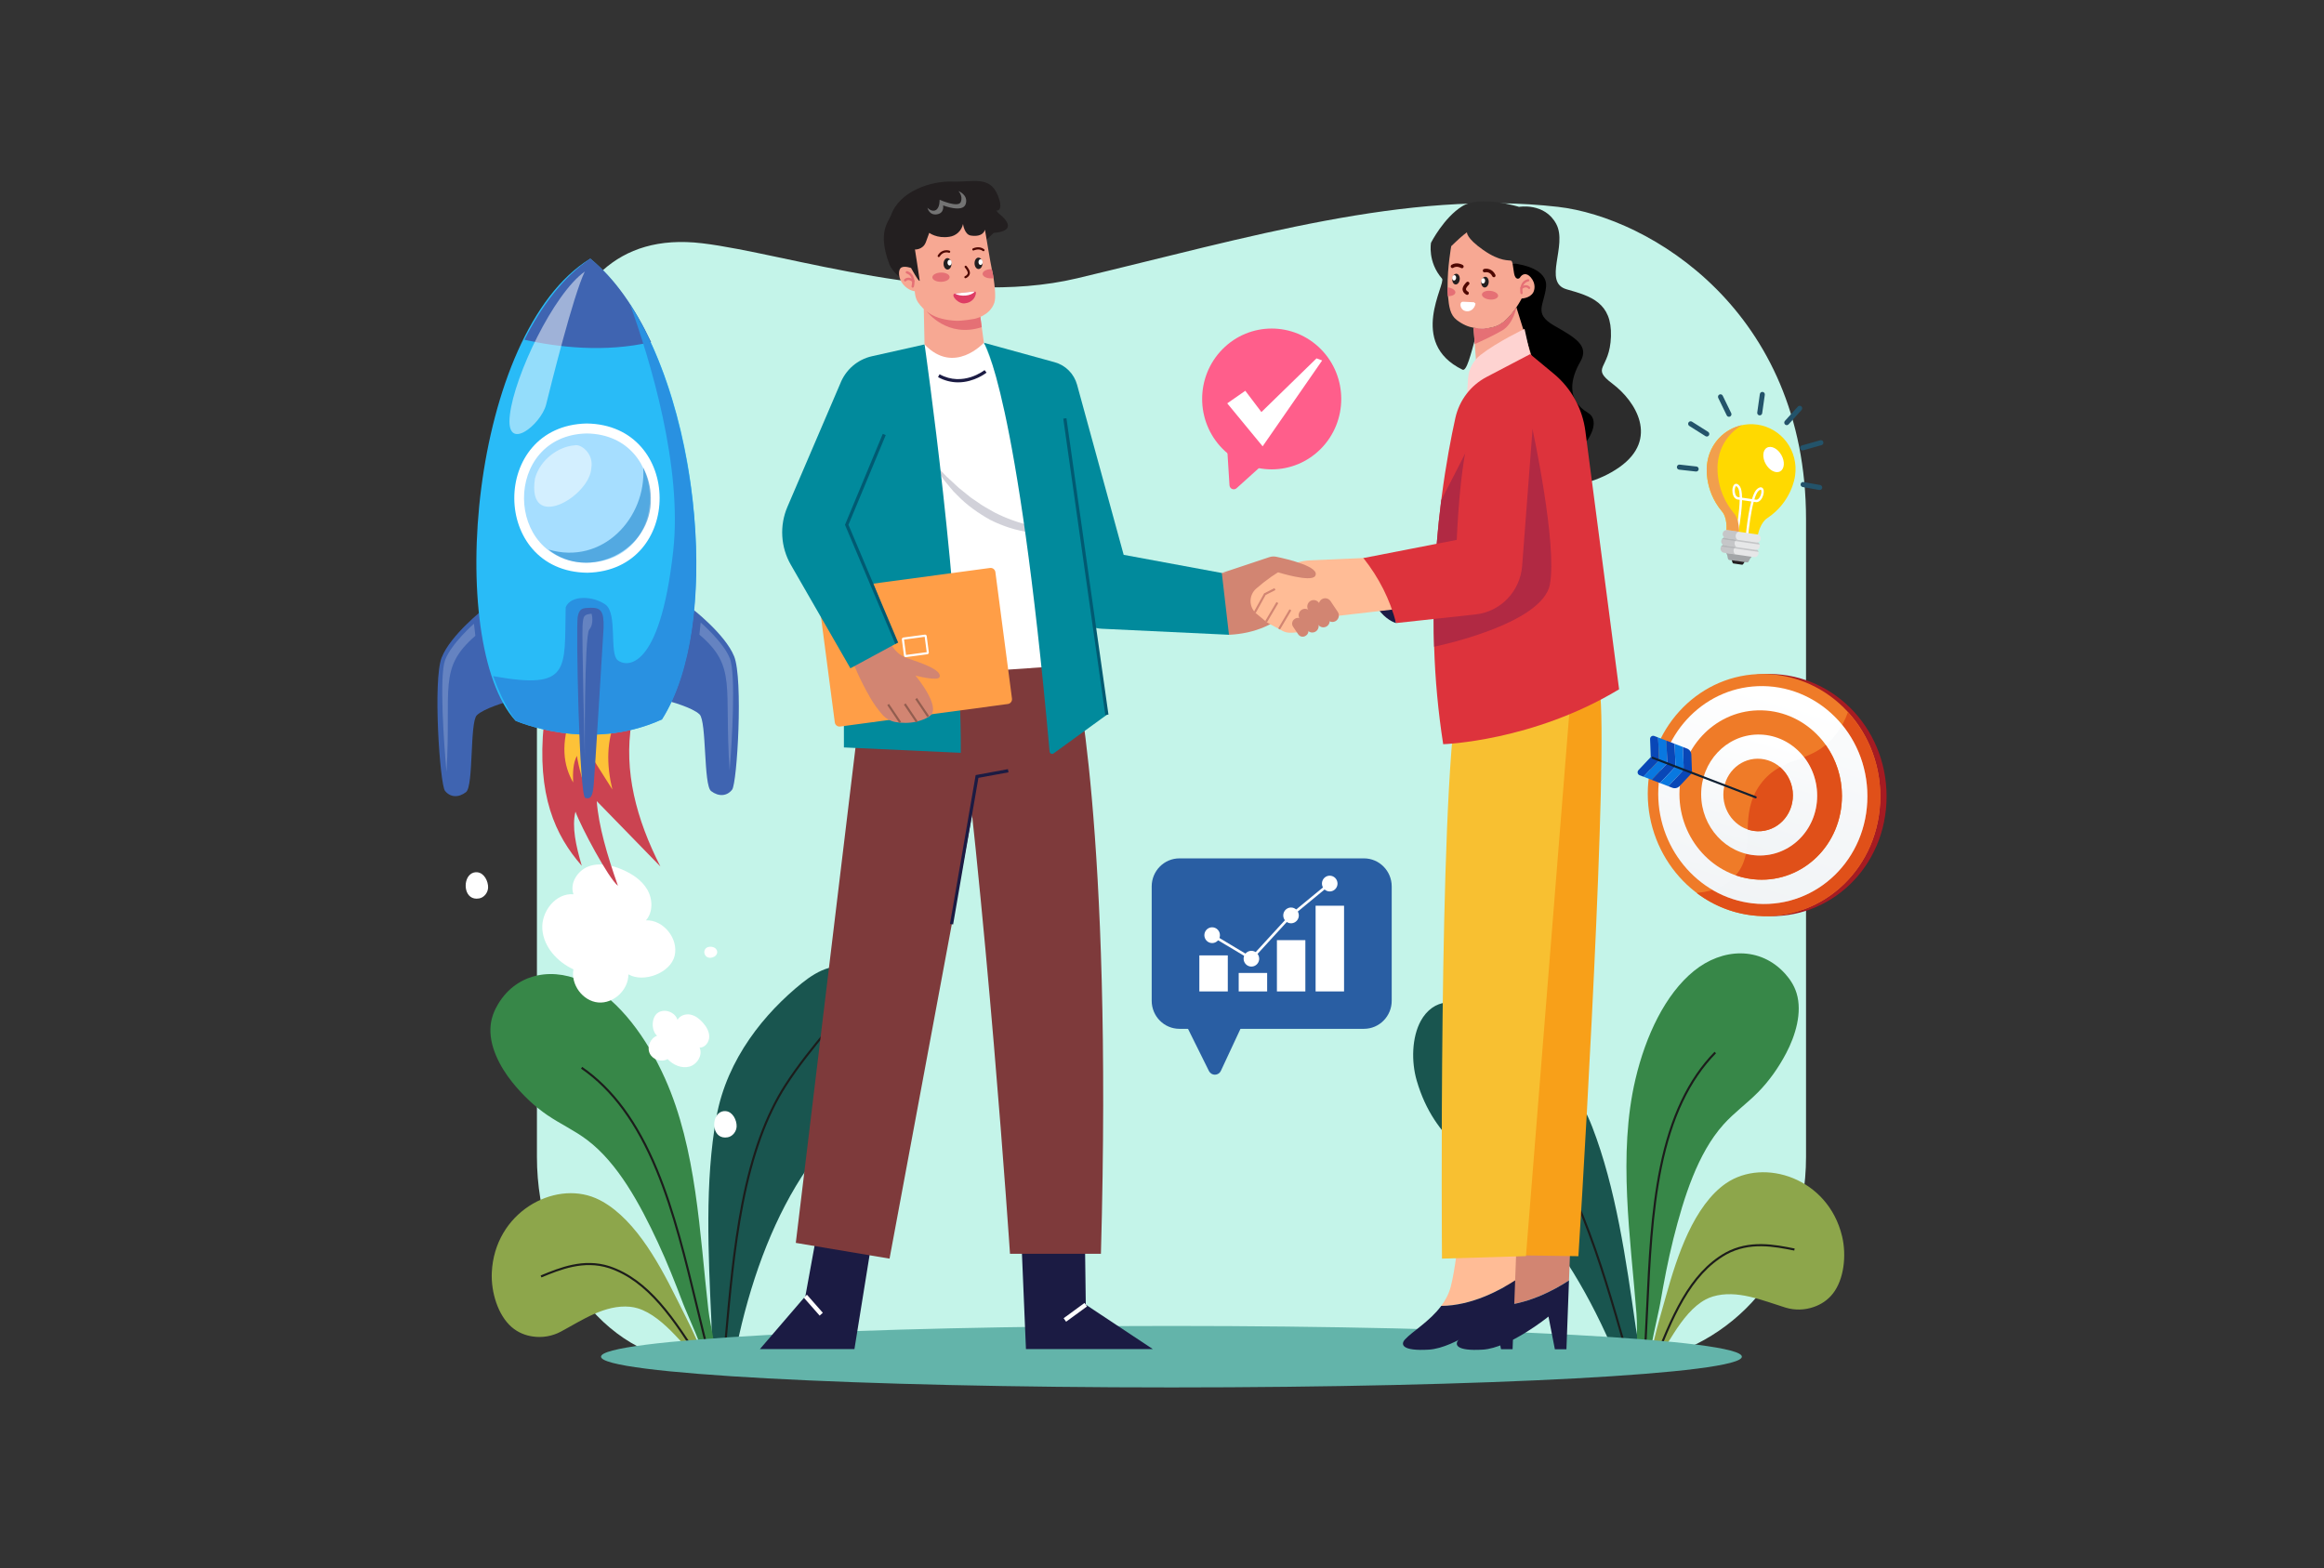 <svg width="843" height="569" viewBox="0 0 843 569" fill="none" xmlns="http://www.w3.org/2000/svg">
<rect x="0" y="0" width="843" height="569" fill="#333333" stroke="none"/>
<path d="M565.145 75.044C510.262 68.745 452.761 86.194 390.714 100.963C344.104 112.058 285.422 91.95 254.777 88.266C191.602 80.672 194.763 166.781 194.763 207.967V419.677C194.763 460.861 221.635 494.618 254.777 494.249C300.241 493.744 391.314 487.372 436.62 491.22C517.292 498.057 556.776 500.793 595.098 494.249C627.934 488.64 655.114 460.861 655.114 419.677V188.39C655.087 112.718 598.152 78.828 565.145 75.044Z" fill="#C4F4E9"/>
<path d="M584.995 139.281C576.731 133.047 583.959 134.32 584.352 122.06C584.745 109.799 577.111 107.442 568.292 104.964C559.473 102.486 568.708 89.109 564.509 81.256C560.31 73.403 551.012 75.048 551.012 75.048C551.012 75.048 537.09 70.696 530.415 74.809C523.739 78.921 519.081 88.065 519.081 88.065C519.081 88.065 517.761 94.977 523.065 101.061C524.656 102.885 510.496 124.388 530.501 134.116C533.502 135.575 536.647 108.754 541.48 109.445C550.067 110.672 540.334 130.812 536.739 137.541C533.144 144.271 527.426 153.376 541.242 152.565C555.058 151.753 540.504 166.177 545.891 172.11C551.279 178.042 572.837 179.769 587.4 169.507C601.963 159.245 593.261 145.514 584.995 139.281Z" fill="#2C2C2C"/>
<path d="M575.967 149.727C567.977 144.995 569.805 137.129 573.229 131.247C576.653 125.366 571.296 122.47 563.697 118.1C556.097 113.731 560.175 110.652 560.815 104.043C561.454 97.434 551.18 95.939 551.18 95.939C537.805 91.432 536.062 146.61 536.062 146.61C536.062 146.61 547.049 146.198 551.913 149.563C556.776 152.928 550.407 163.702 558.947 168.232C567.487 172.763 583.958 154.469 575.967 149.727Z" fill="black"/>
<path d="M551.315 100.74C551.217 100.861 551.093 100.956 550.953 101.02C550.813 101.083 550.659 101.112 550.506 101.105C550.263 101.079 549.98 100.934 549.701 100.558C548.847 99.422 548.98 94.935 548.179 94.603C547.377 94.272 544.236 95.047 537.989 90.668C531.742 86.289 532.126 84.274 532.126 84.274L530.865 85.24C529.604 86.214 526.417 89.307 526.417 89.307C526.417 89.307 525.02 96.927 525.095 104.094C525.106 105.201 525.151 106.295 525.239 107.353C525.587 111.219 526.001 114.232 528.393 116.07C530.578 117.761 532.693 118.594 534.494 118.897C534.674 118.912 540.219 120.126 544.401 117.504C548.64 114.845 551.967 108.301 551.967 108.301C551.967 108.301 554.975 108.216 556.158 106.102C556.643 105.223 557.239 102.94 555.258 100.614C553.779 98.884 552.206 99.254 551.315 100.74Z" fill="#F7A893"/>
<path d="M538.861 100.417C538.119 100.339 537.429 101.147 537.319 102.217C537.209 103.288 537.724 104.223 538.466 104.298C539.209 104.373 539.907 103.569 540.006 102.496C540.106 101.424 539.603 100.487 538.861 100.417Z" fill="#231F20"/>
<path d="M538.095 100.908C537.704 100.868 537.342 101.273 537.288 101.82C537.234 102.367 537.504 102.83 537.895 102.87C538.286 102.91 538.648 102.506 538.702 101.968C538.756 101.43 538.486 100.948 538.095 100.908Z" fill="white"/>
<path d="M528.343 99.32C527.601 99.243 526.902 100.049 526.801 101.119C526.7 102.19 527.206 103.126 527.948 103.2C528.69 103.275 529.38 102.471 529.49 101.4C529.6 100.33 529.085 99.392 528.343 99.32Z" fill="#231F20"/>
<path d="M527.577 99.812C527.187 99.77 526.825 100.177 526.771 100.724C526.716 101.271 526.988 101.734 527.379 101.774C527.77 101.814 528.13 101.41 528.186 100.863C528.242 100.315 527.968 99.852 527.577 99.812Z" fill="white"/>
<path d="M541.874 100.582C541.759 100.582 541.645 100.55 541.547 100.488C541.449 100.426 541.369 100.338 541.318 100.233C540.931 99.444 540.37 98.957 539.65 98.798C539.31 98.725 538.958 98.725 538.618 98.798C538.462 98.832 538.299 98.803 538.163 98.719C538.028 98.634 537.929 98.5 537.888 98.344C537.847 98.188 537.867 98.022 537.943 97.881C538.02 97.739 538.147 97.633 538.299 97.584C539.245 97.326 541.325 97.432 542.429 99.683C542.477 99.778 542.499 99.885 542.495 99.992C542.49 100.1 542.459 100.204 542.403 100.295C542.348 100.387 542.27 100.462 542.177 100.515C542.085 100.567 541.98 100.594 541.874 100.594V100.582Z" fill="#4E0701"/>
<path d="M532.196 106.985C532.106 106.984 532.018 106.964 531.936 106.926C531.884 106.903 530.656 106.314 530.53 105.053C530.414 103.881 531.717 102.604 531.971 102.36C532.031 102.304 532.101 102.26 532.177 102.232C532.254 102.204 532.335 102.191 532.416 102.194C532.498 102.197 532.577 102.217 532.651 102.251C532.725 102.286 532.792 102.335 532.847 102.395C532.902 102.456 532.945 102.527 532.973 102.604C533.001 102.682 533.014 102.764 533.011 102.846C533.008 102.929 532.988 103.01 532.954 103.085C532.92 103.159 532.872 103.227 532.812 103.283C532.345 103.72 531.719 104.536 531.758 104.924C531.812 105.471 532.448 105.781 532.453 105.785C532.58 105.846 532.682 105.95 532.744 106.078C532.805 106.206 532.822 106.351 532.791 106.49C532.76 106.628 532.684 106.752 532.574 106.842C532.465 106.931 532.329 106.98 532.189 106.981L532.196 106.985Z" fill="#4E0701"/>
<path d="M530.298 97.317C530.186 97.317 530.076 97.286 529.981 97.228C529.912 97.188 528.448 96.334 527.167 97.155C527.098 97.199 527.021 97.229 526.941 97.243C526.861 97.257 526.779 97.255 526.699 97.237C526.62 97.219 526.545 97.185 526.478 97.137C526.412 97.09 526.355 97.029 526.311 96.96C526.268 96.89 526.238 96.812 526.224 96.731C526.211 96.65 526.213 96.567 526.23 96.486C526.248 96.406 526.282 96.33 526.329 96.262C526.376 96.195 526.435 96.137 526.504 96.093C528.44 94.851 530.53 96.093 530.618 96.15C530.734 96.221 530.824 96.329 530.874 96.456C530.924 96.584 530.931 96.724 530.895 96.856C530.858 96.989 530.78 97.105 530.673 97.188C530.565 97.272 530.433 97.317 530.298 97.317Z" fill="#4E0701"/>
<path d="M531.041 109.476C530.712 109.457 530.346 109.45 530.09 109.658C529.99 109.754 529.91 109.87 529.854 109.998C529.799 110.126 529.77 110.264 529.768 110.404C529.745 110.878 529.861 111.348 530.1 111.755C530.34 112.162 530.693 112.489 531.115 112.695C531.542 112.888 532.011 112.969 532.477 112.93C532.943 112.891 533.392 112.735 533.783 112.474C534.171 112.208 534.499 111.862 534.747 111.46C534.995 111.058 535.158 110.607 535.224 110.138L534.655 109.658L531.041 109.476Z" fill="white"/>
<path d="M540.646 105.518C539.025 105.349 537.645 105.916 537.555 106.784C537.465 107.652 538.708 108.493 540.325 108.662C541.943 108.832 543.326 108.263 543.414 107.386C543.503 106.509 542.263 105.686 540.646 105.518Z" fill="#E57075"/>
<path d="M525.146 104.266L525.02 104.251C525.03 105.332 525.074 106.399 525.16 107.43C526.628 107.495 527.839 106.956 527.92 106.144C528.01 105.269 526.763 104.433 525.146 104.266Z" fill="#E57075"/>
<path d="M554.208 101.291C551.434 101.955 551.239 104.926 551.524 106.397C551.541 106.485 551.585 106.564 551.65 106.624C551.715 106.683 551.797 106.72 551.884 106.729C551.923 106.735 551.963 106.735 552.003 106.729C552.055 106.719 552.105 106.698 552.15 106.669C552.195 106.639 552.233 106.6 552.263 106.555C552.293 106.51 552.314 106.46 552.325 106.407C552.335 106.354 552.336 106.299 552.325 106.246C552.298 106.102 551.693 102.743 554.395 102.095C554.451 102.088 554.505 102.068 554.554 102.038C554.602 102.008 554.644 101.968 554.676 101.921C554.709 101.874 554.731 101.82 554.742 101.764C554.753 101.708 554.752 101.649 554.739 101.593C554.727 101.537 554.703 101.485 554.669 101.438C554.635 101.392 554.592 101.354 554.543 101.325C554.494 101.297 554.439 101.279 554.382 101.273C554.326 101.267 554.269 101.273 554.215 101.291H554.208Z" fill="#E57075"/>
<path d="M551.632 104.134C551.564 104.183 551.512 104.251 551.483 104.33C551.455 104.409 551.451 104.495 551.472 104.577C551.493 104.658 551.538 104.731 551.602 104.786C551.665 104.84 551.744 104.874 551.826 104.882C551.925 104.893 552.024 104.867 552.104 104.809C553.584 103.748 554.274 104.581 554.348 104.678C554.413 104.765 554.509 104.823 554.615 104.839C554.722 104.855 554.831 104.828 554.917 104.763C554.96 104.732 554.997 104.692 555.025 104.646C555.052 104.601 555.071 104.55 555.079 104.497C555.088 104.444 555.086 104.39 555.073 104.337C555.061 104.285 555.039 104.236 555.007 104.193C554.997 104.176 553.815 102.568 551.632 104.134Z" fill="#E57075"/>
<path d="M311.373 353.214C304.499 347.819 296.783 351.906 290.856 356.679C277.594 367.373 263.742 383.893 259.874 405.206C255.625 428.647 256.911 454.879 258.073 479.847C258.235 483.294 257.875 490.523 259.208 495.214C261.564 494.408 263.947 493.658 266.39 493.188C267.164 489.956 267.667 486.322 268.104 484.385C273.233 461.736 281.29 440.643 292.906 423.713C303.206 408.701 317.004 399.626 319.183 376.45C319.859 369.264 317.96 360.635 313.614 355.413C312.945 354.603 312.194 353.865 311.373 353.214Z" fill="#19554F"/>
<path d="M255.061 492.068C254.224 489.794 253.383 487.56 252.388 485.35C250.227 480.53 247.804 475.89 245.47 471.192C241.737 463.682 237.782 456.278 233.03 449.754C228.188 443.111 222.402 437.402 216.06 434.68C200.819 428.142 179.373 439.921 178.394 461.68C178.071 468.854 180.665 477.161 185.575 481.434C187.933 483.484 190.635 484.493 193.261 484.867C196.751 485.385 200.314 484.768 203.435 483.105C211 479.053 219.432 473.198 228.543 474.083C229.479 474.175 230.404 474.358 231.304 474.63C236.265 476.129 240.862 480.141 244.994 484.487C248.372 488.033 251.706 491.625 253.864 496.469L256.546 495.76C256.528 495.709 256.515 495.652 256.497 495.601C256.081 494.436 255.535 493.343 255.061 492.068Z" fill="#8DA64B"/>
<path d="M241.213 391.242C234.574 376.452 224.78 363.109 213.036 356.847C201.292 350.584 187.638 352.663 180.685 364.26C179.363 366.465 178.28 369.022 177.974 371.971C177.217 379.266 181.287 386.951 185.759 392.541C189.585 397.322 193.897 401.382 198.474 404.512C203.257 407.781 208.311 410.037 213.005 413.59C218.557 417.785 223.318 423.553 227.518 430.036C231.719 436.52 235.361 443.734 238.668 450.827C241.999 457.97 244.931 465.393 247.748 472.848C249.144 476.547 255.2 489.426 256.719 496.073L257.002 496C257.62 495.781 258.983 495.307 259.221 495.221C260.048 488.578 257.715 481.908 256.912 474.847C253.79 447.464 252.697 416.827 241.213 391.242Z" fill="#378748"/>
<path d="M262.976 492.936L262.227 492.865C262.422 490.718 262.615 488.559 262.807 486.387C264.282 469.837 265.808 452.721 268.931 436.702C272.466 418.563 277.615 404.422 284.671 393.458C289.309 386.254 294.578 379.818 299.665 373.596L300.245 374.081C295.167 380.281 289.918 386.708 285.303 393.875C278.3 404.75 273.186 418.807 269.67 436.85C266.556 452.829 265.032 469.924 263.558 486.455C263.365 488.626 263.171 490.787 262.976 492.936Z" fill="#1C1C1B"/>
<path d="M254.838 495.756C244.171 478.43 234.901 464.813 220.925 460.087C211.683 457.124 203.208 460.635 196.397 463.439L196.111 462.734C203.035 459.874 211.652 456.314 221.149 459.362C235.379 464.171 244.72 477.901 255.468 495.351L254.838 495.756Z" fill="#1C1C1B"/>
<path d="M257.497 494.28C255.706 487.651 254.075 480.898 252.356 473.747C248.339 457.077 244.184 439.841 237.906 424.642C230.825 407.499 221.947 395.408 210.763 387.688L211.188 387.059C222.496 394.862 231.463 407.059 238.602 424.346C244.906 439.602 249.063 456.869 253.089 473.567C254.811 480.712 256.438 487.46 258.225 494.078L257.497 494.28Z" fill="#1C1C1B"/>
<path d="M577.554 408.81C569.744 388.634 553.033 375.097 537.998 367.162C531.277 363.615 522.934 361.094 517.202 367.709C516.513 368.51 515.909 369.382 515.401 370.312C512.117 376.277 511.881 385.113 513.899 392.037C520.407 414.365 535.662 420.606 548.604 433.354C563.194 447.728 575.083 466.876 584.386 488.118C585.181 489.942 586.368 493.407 587.73 496.427C590.215 496.416 592.698 496.692 595.16 497.029C595.585 492.167 593.868 485.138 593.377 481.724C589.826 456.998 586.146 430.999 577.554 408.81Z" fill="#19554F"/>
<path d="M626.126 429.269C620.409 433.168 615.81 439.888 612.31 447.345C608.875 454.666 606.387 462.699 604.139 470.793C602.733 475.855 601.236 480.876 600.016 486.026C599.458 488.388 599.054 490.744 598.66 493.139C598.438 494.481 598.109 495.659 597.911 496.892C597.911 496.945 597.902 497.003 597.893 497.058L600.661 497.24C601.864 492.068 604.46 487.899 607.108 483.765C610.35 478.699 614.108 473.873 618.696 471.442C619.527 470.998 620.4 470.637 621.3 470.364C630.076 467.736 639.455 471.854 647.648 474.376C651.025 475.406 654.638 475.323 657.965 474.139C660.473 473.264 662.937 471.754 664.864 469.285C668.879 464.142 669.859 455.486 668.189 448.505C663.119 427.324 639.846 419.904 626.126 429.269Z" fill="#8DA64B"/>
<path d="M647.572 353.307C638.565 343.266 624.766 343.866 614.417 352.282C604.069 360.699 596.972 375.688 593.243 391.492C586.793 418.824 591.496 449.111 593.603 476.592C594.144 483.672 593.113 490.677 595.176 497.04L597.501 497.374L597.793 497.392C598.031 490.573 601.547 476.76 602.221 472.861C603.581 464.997 605.06 457.144 606.983 449.488C608.893 441.887 611.107 434.107 614.008 426.927C616.91 419.747 620.493 413.174 625.153 407.979C629.092 403.582 633.63 400.392 637.706 396.258C641.609 392.302 645.077 387.484 647.93 382.051C651.268 375.699 653.813 367.364 651.695 360.349C650.83 357.516 649.285 355.215 647.572 353.307Z" fill="#378748"/>
<path d="M591.049 495.519C590.449 493.452 589.852 491.369 589.257 489.271C584.695 473.328 579.975 456.841 573.907 441.757C567.062 424.727 559.385 411.916 550.459 402.595C544.58 396.451 538.211 391.164 532.061 386.052L532.54 385.461C538.71 390.587 545.091 395.889 551.001 402.057C559.993 411.451 567.714 424.341 574.598 441.464C580.683 456.586 585.406 473.091 589.976 489.054C590.576 491.146 591.174 493.228 591.768 495.3L591.049 495.519Z" fill="#1C1C1B"/>
<path d="M599.571 496.715L598.867 496.441C606.131 477.234 612.719 461.948 625.765 454.483C634.528 449.652 643.657 451.481 650.992 452.951L650.846 453.699C643.63 452.255 634.649 450.455 626.131 455.158C613.308 462.495 606.776 477.652 599.571 496.715Z" fill="#1C1C1B"/>
<path d="M596.682 495.779L595.931 495.723C596.437 488.88 596.761 481.941 597.105 474.593C597.908 457.425 598.737 439.673 602.046 423.48C605.794 405.132 612.299 391.426 621.927 381.58L622.467 382.116C612.946 391.855 606.508 405.436 602.79 423.635C599.494 439.768 598.665 457.491 597.863 474.63C597.514 481.983 597.19 488.928 596.682 495.779Z" fill="#1C1C1B"/>
<path d="M424.926 503.346C539.202 503.346 631.841 498.353 631.841 492.194C631.841 486.035 539.202 481.042 424.926 481.042C310.65 481.042 218.011 486.035 218.011 492.194C218.011 498.353 310.65 503.346 424.926 503.346Z" fill="#63B4AA"/>
<path d="M550.061 111.491C548.685 113.543 546.675 116.083 544.403 117.509C542.242 118.866 539.72 119.196 537.751 119.196C536.66 119.195 535.572 119.097 534.498 118.903L534.952 124.819L536.503 145.062L557.081 134.091L550.056 111.493L550.061 111.491Z" fill="#F7A893"/>
<path d="M545.776 466.784C545.084 469.429 543.836 471.73 542.317 473.773C553.402 473.705 563.81 468.002 569.133 464.521L569.65 450.672L548.525 449.353C548.525 449.353 547.426 460.476 545.776 466.784Z" fill="#D28572"/>
<path d="M529.137 485.975C527.545 487.733 527.979 490.223 537.818 489.637C547.656 489.052 561.692 477.632 561.692 477.632L564.006 489.499H568.202L569.133 464.528C563.81 468.01 553.402 473.713 542.317 473.78C538.115 479.428 531.796 483.039 529.137 485.975Z" fill="#1B1B43"/>
<path d="M579.489 247.431L548.235 253.583L543.461 455.3L572.543 455.74C575.582 408.276 584.399 251.753 579.489 247.431Z" fill="#F8A019"/>
<path d="M526.243 466.784C525.551 469.429 524.303 471.73 522.784 473.773C533.869 473.705 544.277 468.002 549.6 464.521L550.117 450.672L528.991 449.353C528.991 449.353 527.893 460.476 526.243 466.784Z" fill="#FFBC96"/>
<path d="M509.605 485.975C508.012 487.733 508.446 490.223 518.285 489.637C528.123 489.052 542.159 477.632 542.159 477.632L544.474 489.486H548.671L549.602 464.516C544.279 467.997 533.871 473.7 522.786 473.767C518.589 479.428 512.263 483.039 509.605 485.975Z" fill="#1B1B43"/>
<path d="M523.06 456.619L553.519 455.707L569.938 250.059L528.703 252.694C521.757 290.938 523.06 456.619 523.06 456.619Z" fill="#F8C031"/>
<path d="M537.021 128.78C535.724 129.787 534.653 131.062 533.878 132.52C533.104 133.977 532.644 135.585 532.529 137.236L531.958 145.474L549.321 140.639L555.036 128.481L553.01 119.326C553.01 119.326 543.239 123.942 537.021 128.78Z" fill="#FED3D1"/>
<path d="M436.103 214.617L445.796 230.301C455.598 229.814 462.798 226.314 468.368 220.925L468.658 205.837L443.193 207.887L436.103 214.617Z" fill="#D28572"/>
<path d="M494.557 202.458C495.569 223.553 506.422 226.042 506.422 226.042L504.105 210.076L494.557 202.458Z" fill="#1B1B43"/>
<path d="M563.657 135.628L555.036 128.481L539.264 136.746C536.415 138.237 533.923 140.341 531.963 142.91C530.002 145.48 528.621 148.453 527.916 151.62C526.414 158.399 524.505 168.251 522.943 180.296C522.894 180.676 522.847 181.055 522.799 181.44C522.174 186.38 521.608 191.682 521.158 197.279C520.475 205.757 520.046 214.918 520.052 224.562C520.052 227.861 520.106 231.215 520.216 234.623C520.58 246.47 521.677 258.282 523.499 269.991C523.499 269.991 556.054 268.966 587.306 250.068L575.07 156.369C574.007 148.239 569.926 140.823 563.657 135.628Z" fill="#DD333C"/>
<path d="M540.044 154.104C537.812 153.176 534.304 158.873 531.413 164.613C530.368 166.683 526.409 174.514 522.793 181.44C522.168 186.38 521.603 191.682 521.152 197.279C520.47 205.757 520.041 214.918 520.046 224.562C520.046 227.862 520.101 231.215 520.21 234.623C520.21 234.623 559.478 226.659 562.204 212.009C564.929 197.359 555.899 155.718 555.899 155.718C555.899 155.718 543.713 155.636 540.044 154.104Z" fill="#B12943"/>
<path d="M503.819 202.019L475.292 203.295C472.388 203.411 469.547 204.195 466.986 205.586C462.925 207.832 459.114 210.513 455.62 213.585C454.979 214.152 454.468 214.854 454.122 215.641C453.776 216.429 453.604 217.283 453.617 218.145C453.63 219.007 453.829 219.855 454.199 220.631C454.569 221.408 455.102 222.093 455.76 222.639L459.244 225.524C459.54 225.769 459.858 225.984 460.195 226.166L465.167 228.851C465.916 229.263 466.747 229.498 467.599 229.538C470.264 229.644 476.225 229.203 480.957 223.916L517.418 219.74L511.343 205.898L503.819 202.019Z" fill="#FFBC96"/>
<path d="M462.967 201.99C462.112 201.811 461.225 201.863 460.395 202.141L443.193 207.878L463.448 207.585C463.448 207.585 475.529 211.394 477.05 208.978C479.123 205.677 467.072 202.847 462.967 201.99Z" fill="#D28572"/>
<path d="M482.626 218.069C482.454 217.814 482.234 217.595 481.978 217.425C481.722 217.256 481.436 217.139 481.136 217.082C480.836 217.024 480.527 217.027 480.228 217.09C479.929 217.154 479.645 217.276 479.392 217.45C479.14 217.624 478.923 217.847 478.756 218.106C478.589 218.365 478.473 218.655 478.417 218.959C478.36 219.263 478.363 219.576 478.425 219.879C478.488 220.181 478.608 220.469 478.781 220.725L481.405 224.615C481.753 225.13 482.289 225.485 482.895 225.6C483.502 225.716 484.128 225.582 484.637 225.23C485.147 224.878 485.497 224.335 485.611 223.721C485.725 223.108 485.593 222.473 485.245 221.957L482.626 218.069Z" fill="#D28572"/>
<path d="M478.439 218.722C478.266 218.467 478.046 218.248 477.79 218.079C477.535 217.91 477.249 217.794 476.949 217.737C476.649 217.68 476.34 217.683 476.041 217.747C475.743 217.81 475.459 217.933 475.207 218.108C474.955 218.282 474.739 218.505 474.572 218.764C474.405 219.023 474.29 219.312 474.234 219.616C474.177 219.92 474.181 220.232 474.244 220.535C474.306 220.837 474.428 221.124 474.6 221.379L478.102 226.568C478.45 227.083 478.985 227.438 479.591 227.554C480.197 227.669 480.824 227.536 481.333 227.184C481.842 226.832 482.193 226.29 482.307 225.676C482.421 225.062 482.29 224.428 481.942 223.912L478.439 218.722Z" fill="#D28572"/>
<path d="M475.303 221.899C474.955 221.383 474.419 221.029 473.813 220.913C473.207 220.798 472.58 220.931 472.071 221.283C471.562 221.635 471.212 222.178 471.099 222.791C470.985 223.405 471.116 224.039 471.464 224.554L474.089 228.444C474.437 228.96 474.973 229.314 475.579 229.43C476.185 229.545 476.812 229.412 477.321 229.06C477.83 228.707 478.18 228.165 478.294 227.551C478.408 226.937 478.277 226.303 477.929 225.787L475.303 221.899Z" fill="#D28572"/>
<path d="M469.549 224.605L469.698 224.502C470.125 224.206 470.652 224.094 471.16 224.191C471.669 224.288 472.119 224.586 472.412 225.019L474.287 227.797C474.579 228.229 474.689 228.762 474.594 229.277C474.498 229.793 474.204 230.248 473.777 230.544L473.628 230.647C473.2 230.943 472.674 231.055 472.165 230.958C471.656 230.861 471.206 230.563 470.914 230.13L469.039 227.352C468.746 226.919 468.636 226.386 468.732 225.87C468.827 225.354 469.122 224.898 469.55 224.602L469.549 224.605Z" fill="#D28572"/>
<path d="M458.536 215.266L454.816 222.005L455.49 222.386L459.093 215.857L462.648 214.057L462.303 213.36L458.536 215.266Z" fill="#D28572"/>
<path d="M463.021 218.404L458.925 225.348L459.587 225.748L463.683 218.805L463.021 218.404Z" fill="#D28572"/>
<path d="M467.742 221.038L463.646 227.982L464.307 228.382L468.404 221.438L467.742 221.038Z" fill="#D28572"/>
<path d="M531.413 164.613C530.136 171.971 529.049 182.056 528.414 195.866L521.153 197.279L511.912 199.079L494.557 202.458C500.216 209.587 504.171 217.448 506.422 226.043L515.588 225.045L520.047 224.562L535.251 222.908C539.656 222.429 543.756 220.405 546.841 217.186C549.925 213.967 551.8 209.757 552.14 205.285L555.905 155.727L541.147 145.181C541.147 145.181 535.361 141.834 531.413 164.613Z" fill="#DD333C"/>
<path d="M393.564 451.051L370.414 448.122L372.151 489.431H418.161L393.854 473.319L393.564 451.051Z" fill="#1B1B43"/>
<path d="M393.401 472.693L385.815 478.24L386.718 479.506L394.304 473.958L393.401 472.693Z" fill="#FEFEFE"/>
<path d="M292.139 470.242L275.645 489.431H309.934L316.59 448.122L297.347 441.675L292.139 470.242Z" fill="#1B1B43"/>
<path d="M292.716 469.718L291.564 470.756L297.314 477.299L298.466 476.261L292.716 469.718Z" fill="#FEFEFE"/>
<path d="M345.527 236.883C357.682 324.777 366.363 454.861 366.363 454.861H399.344C403.685 299.298 389.506 241.278 389.506 241.278L345.527 236.883Z" fill="#7E3A3B"/>
<path d="M288.666 450.905L322.667 456.619L363.659 236.436L314.565 236.003L288.666 450.905Z" fill="#7E3A3B"/>
<path d="M353.909 281.194L353.84 281.597L344.591 335.18L345.729 335.382L354.91 282.201L365.817 280.193L365.61 279.04L353.909 281.194Z" fill="#1B1B43"/>
<path d="M356.888 124.349L335.372 124.965L326.14 245.673L389.513 241.278L386.33 200.848L356.888 124.349Z" fill="white"/>
<path opacity="0.2" d="M373.955 190.694C369.327 189.643 364.846 188.012 360.617 185.837C358.567 184.633 356.432 183.568 354.525 182.117C353.554 181.426 352.505 180.829 351.588 180.056C350.672 179.283 349.731 178.533 348.784 177.789C347.804 177.078 346.956 176.217 346.069 175.391L343.385 172.918C341.663 171.194 340.037 169.363 338.227 167.646C339.487 169.774 340.815 171.889 342.252 173.932L344.63 176.824C345.405 177.81 346.252 178.735 347.165 179.591C350.65 183.218 354.806 186.156 359.206 188.611C363.72 190.867 368.573 192.488 373.561 193.094C378.519 193.716 383.648 193.489 388.331 191.835C383.421 192.202 378.606 191.717 373.955 190.694Z" fill="#1B1B43"/>
<path d="M356.888 124.347C356.888 124.347 369.052 142.294 380.726 272.655C380.741 272.817 380.797 272.973 380.89 273.106C380.982 273.239 381.108 273.346 381.253 273.415C381.399 273.484 381.56 273.514 381.72 273.5C381.881 273.487 382.035 273.431 382.167 273.339L401.515 259.296L384.583 147.672L356.888 124.347Z" fill="#018A9C"/>
<path d="M407.6 201.286L390.698 139.595C390.161 137.637 389.131 135.853 387.708 134.42C386.285 132.987 384.519 131.952 382.582 131.419L356.888 124.347L375.913 151.626L388.479 218.321C388.98 220.98 390.35 223.391 392.37 225.165C394.389 226.939 396.94 227.973 399.611 228.1L445.796 230.288L443.193 207.875L407.6 201.286Z" fill="#018A9C"/>
<path d="M306.038 180.632L306.119 271.161L348.51 273.113C348.894 219.269 335.38 124.965 335.38 124.965L306.038 180.632Z" fill="#018A9C"/>
<path d="M361.065 207.563C361.004 207.1 360.764 206.682 360.399 206.398C360.033 206.115 359.571 205.99 359.114 206.051L298.292 214.23C298.066 214.261 297.848 214.336 297.65 214.451C297.453 214.567 297.28 214.721 297.141 214.904C297.003 215.088 296.901 215.297 296.842 215.52C296.783 215.744 296.769 215.976 296.799 216.205L302.812 262.068C302.842 262.297 302.916 262.517 303.03 262.717C303.144 262.917 303.296 263.092 303.477 263.232C303.658 263.372 303.865 263.475 304.085 263.534C304.305 263.594 304.535 263.609 304.761 263.578L365.588 255.401C365.814 255.37 366.032 255.295 366.23 255.179C366.427 255.064 366.6 254.91 366.739 254.726C366.878 254.543 366.979 254.334 367.038 254.11C367.097 253.887 367.111 253.655 367.081 253.426L361.065 207.563Z" fill="#FF9E47"/>
<path d="M336.155 230.766C336.145 230.686 336.119 230.608 336.079 230.538C336.038 230.468 335.985 230.407 335.921 230.358C335.792 230.259 335.631 230.216 335.471 230.237L327.657 231.288C327.497 231.31 327.352 231.395 327.255 231.525C327.157 231.655 327.114 231.819 327.135 231.981L327.907 237.873C327.918 237.953 327.944 238.031 327.984 238.101C328.024 238.171 328.078 238.233 328.142 238.282C328.244 238.363 328.371 238.408 328.502 238.409H328.583L336.397 237.357C336.476 237.347 336.553 237.321 336.622 237.28C336.691 237.24 336.752 237.186 336.8 237.122C336.849 237.057 336.884 236.984 336.905 236.906C336.925 236.827 336.93 236.746 336.919 236.666L336.155 230.766ZM328.649 237.609L327.929 232.039L335.422 231.032L336.152 236.6L328.649 237.609Z" fill="white"/>
<path d="M329.094 238.798C327.011 238.077 325.21 236.702 323.953 234.873L322.087 232.176L308.477 237.237C309.469 240.826 311.699 246.229 315.656 253.116C316.906 255.269 318.354 257.299 319.98 259.178C321.271 260.681 323.046 261.674 324.991 261.981C326.972 262.293 329.692 262.459 332.448 261.798C334.575 261.295 336.411 260.522 337.501 259.586C341.388 256.211 332.082 245.102 332.082 245.102C332.082 245.102 340.136 247.209 340.799 245.662C341.95 242.972 333.3 240.24 329.094 238.798Z" fill="#D28572"/>
<path d="M316.275 129.243C313.699 129.819 311.302 131.028 309.297 132.764C307.292 134.5 305.739 136.708 304.777 139.195L285.628 183.877C284.19 187.23 283.552 190.879 283.766 194.529C283.979 198.178 285.038 201.725 286.856 204.884L308.472 242.453L325.256 233.37L309.34 192.939L335.356 124.967L316.275 129.243Z" fill="#018A9C"/>
<path d="M340.811 135.778L340.26 136.806C342.489 138.055 344.994 138.711 347.541 138.716C353.44 138.716 357.796 135.236 357.855 135.187L357.135 134.275C357.054 134.337 349.348 140.468 340.811 135.778Z" fill="#1B1B43"/>
<path d="M386.834 151.713L385.689 151.879L400.937 259.408L402.081 259.242L386.834 151.713Z" fill="#015A72"/>
<path d="M321.286 157.848L320.221 157.394L306.51 190.398L324.741 233.598L325.803 233.139L307.765 190.394L321.286 157.848Z" fill="#015A72"/>
<path d="M332.635 253.228L331.997 253.667L336.365 260.17L337.003 259.731L332.635 253.228Z" fill="#925D4F"/>
<path d="M328.523 255.189L327.885 255.628L332.253 262.131L332.891 261.692L328.523 255.189Z" fill="#925D4F"/>
<path d="M322.484 255.37L321.846 255.809L326.213 262.312L326.851 261.874L322.484 255.37Z" fill="#925D4F"/>
<path d="M355.777 116.184L354.251 104.931L353.849 101.946L342.627 99.292L334.767 97.419L335.366 124.958C346.127 136.265 356.886 124.334 356.886 124.334L356.115 118.68L355.777 116.184Z" fill="#F7A893"/>
<path d="M354.251 104.931L342.723 102.418L336.299 113.114C336.299 113.114 343.535 122.756 356.113 118.696L355.775 116.183L354.251 104.931Z" fill="#E57075"/>
<path d="M234.325 333.883C236.925 330.904 236.789 326.168 234.799 322.743C232.809 319.318 229.33 317.035 225.721 315.479C221.85 313.813 217.4 312.855 213.457 314.341C209.514 315.828 206.551 320.447 208.028 324.436C201.657 323.865 196.252 330.655 196.724 337.111C197.196 343.567 202.183 348.99 208.005 351.671C206.975 357.217 211.4 363.161 216.95 363.684C222.5 364.207 227.938 359.196 227.938 353.551L228.015 353.519C233.54 356.652 243.231 352.971 244.717 346.749C246.203 340.526 240.651 333.647 234.325 333.883Z" fill="white"/>
<path d="M250.443 368.088C248.678 367.738 246.633 368.397 245.76 369.989C244.899 367.18 241.121 365.794 238.682 367.39C236.244 368.986 236.148 373.791 238.322 375.735V375.775C235.91 376.632 234.594 379.775 235.66 382.126C236.726 384.476 239.938 385.514 242.145 384.221C244.173 386.364 247.248 387.726 250.07 386.957C252.893 386.187 254.984 382.784 253.772 380.079C255.701 380.121 257.227 378.121 257.263 376.167C257.299 374.214 256.214 372.411 254.921 370.968C253.714 369.618 252.21 368.44 250.443 368.088Z" fill="white"/>
<path d="M173.139 316.457C172.674 316.402 172.202 316.444 171.754 316.582C171.306 316.721 170.89 316.951 170.534 317.26C167.681 319.736 168.506 326.893 173.809 325.942C175.61 325.621 176.985 323.86 177.052 322.016C177.125 319.729 175.645 316.691 173.139 316.457Z" fill="white"/>
<path d="M263.288 403.115C262.823 403.06 262.351 403.103 261.903 403.242C261.455 403.38 261.04 403.611 260.683 403.919C257.832 406.394 258.655 413.552 263.96 412.602C265.752 412.281 267.134 410.517 267.202 408.675C267.276 406.388 265.794 403.35 263.288 403.115Z" fill="white"/>
<path d="M256.721 343.625C256.307 343.774 255.958 344.065 255.735 344.448C255.511 344.831 255.428 345.281 255.5 345.72C256.011 348.352 259.437 347.686 260.062 345.983C260.14 345.765 260.171 345.533 260.154 345.302C260.137 345.071 260.073 344.847 259.965 344.643C259.41 343.501 257.764 343.251 256.721 343.625Z" fill="white"/>
<path d="M229.092 262.068L197.285 262.484C194.666 288.463 201.37 303.084 211.034 314.095C208.898 306.839 207.372 299.898 208.743 294.458C210.725 299.943 220.657 318.604 224.15 321.356C220.234 310.231 217.139 299.653 216.465 290.639L239.547 314.347C230.8 297.16 226.194 279.789 229.092 262.068Z" fill="#CB4351"/>
<path d="M207.688 257.806C203.004 270.118 204.476 277.741 207.886 283.873C207.756 280.19 207.886 276.713 209.282 274.207C209.565 277.023 212.119 286.867 213.51 288.49C212.991 282.793 212.812 277.424 213.641 273.02L222.123 286.411C219.962 277.382 219.913 268.61 223.658 260.305L207.688 257.806Z" fill="#FDC238"/>
<path d="M160.212 238.543C156.969 246.769 159.574 284.577 161.42 286.913C163.267 289.249 166.26 289.526 169.049 287.363C171.837 285.201 170.369 262.043 172.963 259.49C175.557 256.937 183.846 254.644 183.846 254.644L175.56 220.873C175.56 220.873 163.452 230.321 160.212 238.543Z" fill="#3F64B1"/>
<path d="M250.76 220.584L242.824 254.44C242.824 254.44 251.135 256.645 253.754 259.173C256.373 261.7 255.139 284.869 257.949 287.004C260.759 289.14 263.749 288.828 265.572 286.477C267.395 284.126 269.616 246.288 266.293 238.096C262.969 229.904 250.76 220.584 250.76 220.584Z" fill="#3F64B1"/>
<path d="M214.117 93.823C170.378 120.533 161.433 233.301 186.971 261.476C186.971 261.476 213.283 273.162 240.057 261.003C264.153 222.364 252.252 125.271 214.117 93.823Z" fill="#29BBF7"/>
<path d="M214.117 93.823C204.401 100.421 196.441 110.919 190.23 123.265C202.212 125.939 219.308 128.007 236.181 124.102C230.327 111.721 223.033 101.009 214.117 93.823Z" fill="#3F64B1"/>
<path d="M212.777 153.641C177.639 154.425 177.9 207.355 213.049 207.782C248.188 206.992 247.927 154.066 212.777 153.641Z" fill="white"/>
<path d="M212.795 157.256C182.353 157.936 182.578 203.797 213.031 204.166C243.476 203.487 243.249 157.626 212.795 157.256Z" fill="#A6DEFF"/>
<path opacity="0.5" d="M184.961 150.457C183.198 164.637 196.176 154.105 198.071 146.87C199.872 139.63 207.909 107.239 212.121 98.519C200.764 106.597 186.627 136.281 184.961 150.457Z" fill="white"/>
<path d="M244.189 199.998C239.295 243.904 227.026 242.013 224.015 239.487C221.003 236.961 224.027 222.58 219.666 219.377C215.305 216.175 207.003 215.73 205.193 220.333C204.705 242.967 207.174 250.399 178.869 245.292C182.882 256.315 187.06 261.472 187.06 261.472C187.06 261.472 213.374 273.162 240.147 261.004C261.714 226.968 253.588 149.191 228.48 110.264C235.925 130.847 247.606 169.391 244.189 199.998Z" fill="#2991E1"/>
<path opacity="0.5" d="M208.376 161.581C203.069 161.902 196.045 166.336 194.054 173.578C190.963 193.491 214.02 180.114 214.499 169.759C215.434 164.572 210.689 160.883 208.376 161.581Z" fill="white"/>
<path opacity="0.5" d="M233.322 169.661C234.509 187.847 218.562 205.19 198.917 199.353C213.488 211.207 236.744 199.613 236.083 180.592C236.05 176.776 235.102 173.025 233.322 169.661Z" fill="#0075C5"/>
<path opacity="0.2" d="M161.471 239.42C159.279 245.197 161.046 270.109 161.966 280.074C163.748 249.463 158.787 242.489 172.43 230.666L171.925 226.271C171.925 226.271 163.661 233.545 161.471 239.42Z" fill="white"/>
<path opacity="0.2" d="M254.161 225.844L253.702 230.244C267.463 241.927 262.575 248.952 264.664 279.541C265.484 269.569 267.006 244.641 264.749 238.885C262.503 233.033 254.161 225.844 254.161 225.844Z" fill="white"/>
<path d="M214.369 220.488C212.343 220.694 210.215 220.021 209.56 223.738C208.904 227.454 210.08 288.921 212.305 289.495C214.43 290.072 215.007 288.602 215.367 284.692C215.727 280.782 218.586 233.854 218.941 227.792C219.105 221.726 217.941 220.462 214.369 220.488Z" fill="#3F64B1"/>
<path opacity="0.2" d="M211.314 227.053C211.042 230.867 212.132 274.547 212.132 274.547C212.132 274.547 211.91 230.765 213.733 228.406C215.652 226.149 214.573 222.636 214.573 222.636C211.775 223.041 211.584 223.223 211.314 227.053Z" fill="white"/>
<path d="M639.799 244.561C617.272 245.613 599.975 265.019 599.975 287.965C599.975 310.911 617.267 330.71 639.799 332.282C663.756 333.948 684.327 314.591 684.327 288.934C684.327 263.276 663.758 243.435 639.799 244.561Z" fill="#A61B22"/>
<path d="M637.526 244.561C614.999 245.613 597.703 265.019 597.703 287.965C597.703 310.911 614.995 330.71 637.526 332.282C661.483 333.948 682.054 314.591 682.054 288.934C682.054 263.276 661.485 243.435 637.526 244.561Z" fill="#EF7B28"/>
<path d="M666.193 266.123C657.616 277.53 646.482 273.7 638.572 284.522C630.047 296.194 637.737 308.198 629.6 317.559C626.801 320.779 622.413 323.313 615.433 323.96C621.855 328.822 629.526 331.707 637.526 332.269C661.483 333.936 682.054 314.579 682.054 288.921C682.084 277.601 677.888 266.688 670.306 258.368C669.338 261.152 667.951 263.768 666.193 266.123Z" fill="#E05019"/>
<path d="M637.526 248.938C617.191 249.771 601.5 267.241 601.5 287.998C601.5 308.756 617.197 326.584 637.526 327.881C659.021 329.252 677.367 311.816 677.367 288.866C677.367 265.917 659.021 248.061 637.526 248.938Z" fill="url(#paint0_linear_2847_5960)"/>
<g style="mix-blend-mode:multiply" opacity="0.3">
<path d="M666.193 266.122C657.616 277.53 646.482 273.7 638.573 284.522C630.047 296.194 637.737 308.197 629.6 317.558C627.662 319.789 624.958 321.689 621.152 322.864C626.153 325.797 631.758 327.515 637.526 327.882C659.021 329.254 677.367 311.817 677.367 288.868C677.389 279.432 674.151 270.286 668.213 263.015C667.609 264.095 666.935 265.133 666.193 266.122Z" fill="#EFF2F6"/>
</g>
<path d="M637.526 257.712C621.622 258.177 609.193 271.769 609.193 288.087C609.193 304.406 621.608 318.281 637.519 319.111C654.132 319.977 668.14 306.405 668.14 288.762C668.14 271.12 654.139 257.225 637.526 257.712Z" fill="#EF7B28"/>
<path d="M638.573 284.522C630.047 296.194 637.737 308.197 629.601 317.558C632.158 318.449 634.826 318.971 637.526 319.11C654.139 319.977 668.148 306.405 668.148 288.762C668.162 282.119 666.099 275.643 662.254 270.26C654.406 276.718 645.32 275.29 638.573 284.522Z" fill="#E05019"/>
<path d="M637.526 266.484C626.091 266.684 617.074 276.396 617.074 288.186C617.074 299.976 626.091 309.888 637.526 310.35C649.319 310.827 659.152 301.125 659.152 288.667C659.152 276.21 649.319 266.276 637.526 266.484Z" fill="url(#paint1_linear_2847_5960)"/>
<g style="mix-blend-mode:multiply" opacity="0.3">
<path d="M638.572 284.522C632.268 293.153 634.8 301.904 633.291 309.72C634.678 310.074 636.097 310.282 637.526 310.34C649.319 310.818 659.152 301.116 659.152 288.658C659.163 283.585 657.477 278.658 654.37 274.679C648.769 276.908 643.14 278.274 638.572 284.522Z" fill="#EFF2F6"/>
</g>
<path d="M637.526 275.254C630.624 275.296 625.121 281.122 625.121 288.27C625.121 295.417 630.624 301.369 637.526 301.568C644.551 301.77 650.355 295.947 650.355 288.558C650.355 281.168 644.558 275.212 637.526 275.254Z" fill="#EF7B28"/>
<path d="M645.7 278.299C642.887 279.797 640.449 281.926 638.573 284.524C634.532 290.051 634.116 295.595 633.949 300.926C635.103 301.318 636.309 301.535 637.526 301.57C644.551 301.772 650.355 295.949 650.355 288.56C650.36 286.61 649.946 284.683 649.143 282.911C648.339 281.139 647.164 279.566 645.7 278.299Z" fill="#E05019"/>
<path d="M600.063 267.012C599.89 266.946 599.703 266.924 599.519 266.949C599.336 266.973 599.161 267.043 599.011 267.153C598.86 267.262 598.739 267.407 598.658 267.576C598.576 267.744 598.537 267.93 598.544 268.118L598.789 274.659L601.783 275.806L601.475 267.554L600.063 267.012Z" fill="#0947B7"/>
<path d="M601.475 267.554L601.783 275.808L604.777 276.955L604.469 268.701L601.475 267.554Z" fill="#0978E0"/>
<path d="M604.469 268.701L604.777 276.955L607.771 278.102L607.462 269.848L604.469 268.701Z" fill="#0947B7"/>
<path d="M607.462 269.848L607.77 278.102L610.764 279.249L610.456 270.995L607.462 269.848Z" fill="#0978E0"/>
<path d="M611.941 271.564L610.455 271.004L610.763 279.259L613.756 280.406L613.51 273.786C613.493 273.3 613.336 272.83 613.057 272.435C612.777 272.04 612.389 271.737 611.941 271.564Z" fill="#0947B7"/>
<path d="M594.327 279.394C594.199 279.529 594.107 279.695 594.057 279.875C594.008 280.056 594.003 280.246 594.044 280.429C594.086 280.612 594.171 280.782 594.292 280.923C594.414 281.065 594.568 281.173 594.742 281.239L596.154 281.786L601.783 275.808L598.789 274.661L594.327 279.394Z" fill="#0947B7"/>
<path d="M596.154 281.784L599.148 282.932L604.777 276.955L601.783 275.808L596.154 281.784Z" fill="#0978E0"/>
<path d="M599.148 282.931L602.142 284.079L607.771 278.102L604.777 276.955L599.148 282.931Z" fill="#0947B7"/>
<path d="M602.142 284.079L605.135 285.228L610.764 279.25L607.771 278.103L602.142 284.079Z" fill="#0978E0"/>
<path d="M605.135 285.23L606.62 285.797C607.067 285.969 607.555 286.003 608.022 285.896C608.488 285.788 608.914 285.544 609.244 285.193L613.758 280.399L610.764 279.251L605.135 285.23Z" fill="#0947B7"/>
<path d="M636.85 289.623C636.805 289.623 636.761 289.615 636.719 289.599L599.311 275.263C599.266 275.245 599.224 275.219 599.188 275.185C599.153 275.151 599.124 275.111 599.104 275.066C599.084 275.021 599.073 274.972 599.071 274.923C599.07 274.873 599.078 274.824 599.095 274.778C599.113 274.732 599.139 274.689 599.172 274.653C599.206 274.617 599.246 274.588 599.29 274.568C599.335 274.548 599.383 274.536 599.431 274.535C599.48 274.533 599.529 274.542 599.574 274.559L636.982 288.895C637.065 288.925 637.134 288.984 637.178 289.061C637.222 289.138 637.238 289.229 637.222 289.317C637.206 289.404 637.16 289.483 637.092 289.54C637.024 289.596 636.938 289.626 636.85 289.625V289.623Z" fill="#0E2033"/>
<path d="M494.76 311.409H427.826C422.268 311.409 417.762 315.971 417.762 321.598V363.059C417.762 368.686 422.268 373.248 427.826 373.248H494.76C500.318 373.248 504.824 368.686 504.824 363.059V321.598C504.824 315.971 500.318 311.409 494.76 311.409Z" fill="#295EA3"/>
<path d="M438.529 388.556C438.732 388.963 439.044 389.304 439.429 389.541C439.814 389.778 440.257 389.901 440.707 389.895C441.157 389.889 441.597 389.756 441.977 389.51C442.356 389.264 442.659 388.915 442.852 388.503L451.417 370.131L429.335 370.032L438.529 388.556Z" fill="#295EA3"/>
<path d="M468.015 331.733L453.842 347.201L439.929 338.861L439.452 339.679L454.015 348.409L468.631 332.447L482.641 320.911L482.05 320.174L468.015 331.733Z" fill="white"/>
<path d="M445.367 346.608H435.047V359.683H445.367V346.608Z" fill="white"/>
<path d="M459.642 352.979H449.323V359.681H459.642V352.979Z" fill="white"/>
<path d="M487.537 328.588H477.217V359.681H487.537V328.588Z" fill="white"/>
<path d="M439.693 336.417C439.134 336.417 438.589 336.585 438.124 336.899C437.66 337.213 437.298 337.66 437.085 338.182C436.871 338.704 436.815 339.279 436.924 339.833C437.034 340.388 437.303 340.897 437.697 341.297C438.092 341.696 438.595 341.968 439.143 342.078C439.691 342.188 440.258 342.132 440.774 341.915C441.29 341.698 441.731 341.332 442.04 340.862C442.35 340.391 442.516 339.839 442.515 339.273C442.515 338.898 442.442 338.527 442.3 338.18C442.159 337.833 441.951 337.519 441.689 337.253C441.426 336.988 441.115 336.778 440.773 336.634C440.43 336.491 440.063 336.417 439.693 336.417Z" fill="white"/>
<path d="M453.932 344.949C453.374 344.948 452.828 345.116 452.363 345.429C451.899 345.743 451.537 346.189 451.323 346.712C451.109 347.234 451.053 347.808 451.161 348.363C451.27 348.917 451.539 349.427 451.933 349.827C452.328 350.226 452.831 350.499 453.379 350.609C453.926 350.72 454.494 350.663 455.01 350.447C455.526 350.231 455.967 349.864 456.277 349.394C456.587 348.924 456.753 348.372 456.753 347.807C456.752 347.049 456.455 346.323 455.926 345.787C455.397 345.251 454.68 344.95 453.932 344.949Z" fill="white"/>
<path d="M482.344 317.691C481.786 317.691 481.24 317.859 480.777 318.173C480.313 318.487 479.951 318.933 479.738 319.454C479.524 319.976 479.468 320.551 479.577 321.105C479.686 321.659 479.955 322.167 480.349 322.567C480.744 322.966 481.246 323.238 481.793 323.348C482.341 323.459 482.908 323.402 483.423 323.186C483.939 322.97 484.379 322.604 484.689 322.134C484.999 321.664 485.165 321.112 485.165 320.547C485.165 319.79 484.867 319.063 484.338 318.528C483.809 317.992 483.092 317.691 482.344 317.691Z" fill="white"/>
<path d="M473.503 341.075H463.184V359.681H473.503V341.075Z" fill="white"/>
<path d="M468.31 329.243C467.751 329.243 467.205 329.41 466.741 329.724C466.277 330.038 465.915 330.484 465.701 331.006C465.487 331.528 465.431 332.103 465.539 332.657C465.648 333.212 465.917 333.721 466.311 334.121C466.706 334.521 467.209 334.793 467.757 334.904C468.304 335.014 468.872 334.958 469.388 334.741C469.904 334.525 470.344 334.159 470.655 333.689C470.965 333.219 471.131 332.666 471.131 332.101C471.13 331.343 470.833 330.617 470.304 330.081C469.775 329.546 469.058 329.244 468.31 329.243Z" fill="white"/>
<path d="M445.979 176.053C445.998 176.345 446.097 176.626 446.266 176.864C446.435 177.102 446.666 177.288 446.934 177.399C447.202 177.51 447.495 177.543 447.78 177.494C448.066 177.445 448.331 177.316 448.548 177.121L458.363 168.269L445.165 163.041L445.979 176.053Z" fill="#FF5E8B"/>
<path d="M479.131 162.799C488.983 152.824 488.983 136.651 479.131 126.676C469.278 116.701 453.304 116.701 443.452 126.676C433.599 136.651 433.599 152.824 443.452 162.799C453.304 172.775 469.278 172.775 479.131 162.799Z" fill="#FF5E8B"/>
<path d="M457.56 149.49L451.716 141.772L445.165 146.328L458.005 161.919L479.593 130.77L477.55 130.013L457.56 149.49Z" fill="white"/>
<path d="M362.645 77.734C362.171 77.359 361.76 76.908 361.429 76.399C361.429 76.399 364.236 76.782 362.007 71.034C359.107 63.557 352.846 66.148 345.549 65.878C337.485 65.577 326.176 69.478 323.159 78.174C322.376 80.433 318.126 84.144 322.658 95.999C323.548 98.328 327.563 102.265 329.95 102.735C331.069 102.953 332.254 102.828 333.441 102.539C336.173 101.887 338.884 100.414 340.646 100.423C343.404 100.449 354.759 89.884 358.889 85.965C359.824 85.071 360.39 84.522 360.39 84.522C360.422 84.514 360.454 84.503 360.485 84.489C368.182 83.88 365.731 80.231 362.645 77.734Z" fill="#231F20"/>
<path d="M359.865 98.098C359.828 97.939 359.792 97.78 359.763 97.632C359.361 95.951 357.279 83.311 357.279 83.311C357.279 83.311 356.812 86.176 352.136 85.454C349.811 85.089 349.324 81.272 349.324 81.272C349.07 82.473 348.453 83.564 347.559 84.394C346.665 85.224 345.538 85.752 344.335 85.906C339.832 86.601 337.076 84.474 337.076 84.474C337.076 84.474 336.919 84.978 335.853 87.828C334.786 90.679 331.89 90.515 331.89 90.515C331.89 90.515 333.372 99.954 333.581 101.612C333.581 101.621 333.592 101.63 333.59 101.647C333.66 102.245 333.212 101.725 332.632 100.853C331.706 99.48 330.47 97.22 330.47 97.22C330.47 97.22 328.161 96.372 326.956 97.053C325.751 97.733 325.695 100.862 327.603 103.171C329.51 105.48 331.821 105.661 331.821 105.661C331.821 105.661 331.857 107.875 332.902 109.512C332.927 109.556 332.954 109.598 332.981 109.651C332.992 109.667 333.003 109.685 333.016 109.702C335.088 112.696 338.179 114.81 341.696 115.64C343.337 116.04 345.011 116.284 346.696 116.369C349.15 116.468 353.32 115.704 353.451 115.68C353.451 115.68 358.995 114.679 360.672 109.859C361.37 107.853 360.725 103.111 360.411 100.923C360.256 99.939 360.062 98.982 359.865 98.098Z" fill="#F7A893"/>
<path d="M343.661 93.644C342.869 93.657 342.24 94.596 342.26 95.742C342.28 96.887 342.935 97.806 343.73 97.791C344.524 97.777 345.151 96.839 345.133 95.694C345.115 94.549 344.456 93.631 343.661 93.644Z" fill="#231F20"/>
<path d="M344.429 94.237C344.011 94.237 343.679 94.716 343.69 95.293C343.701 95.869 344.05 96.331 344.463 96.325C344.875 96.32 345.212 95.844 345.201 95.267C345.191 94.691 344.847 94.23 344.429 94.237Z" fill="white"/>
<path d="M354.903 93.458C354.109 93.471 353.482 94.41 353.5 95.555C353.518 96.701 354.177 97.618 354.97 97.605C355.762 97.593 356.391 96.653 356.373 95.508C356.355 94.363 355.696 93.444 354.903 93.458Z" fill="#231F20"/>
<path d="M355.668 94.049C355.252 94.049 354.921 94.528 354.93 95.105C354.939 95.681 355.29 96.144 355.703 96.137C356.115 96.13 356.452 95.657 356.443 95.081C356.434 94.505 356.086 94.042 355.668 94.049Z" fill="white"/>
<path d="M340.512 93.272C340.44 93.272 340.369 93.252 340.307 93.214C340.218 93.159 340.154 93.07 340.13 92.968C340.105 92.865 340.122 92.757 340.176 92.666C341.779 90.002 344.396 90.928 344.421 90.939C344.471 90.956 344.516 90.983 344.556 91.018C344.595 91.053 344.627 91.096 344.65 91.143C344.672 91.191 344.685 91.243 344.688 91.296C344.691 91.349 344.683 91.401 344.665 91.451C344.648 91.501 344.62 91.547 344.585 91.586C344.549 91.625 344.507 91.656 344.459 91.678C344.411 91.7 344.36 91.712 344.308 91.714C344.255 91.715 344.203 91.706 344.155 91.687C344.066 91.656 342.108 90.985 340.847 93.081C340.813 93.139 340.763 93.187 340.705 93.221C340.646 93.254 340.58 93.272 340.512 93.272Z" fill="#4E0701"/>
<path d="M350.184 100.952C350.092 100.951 350.003 100.917 349.933 100.857C349.863 100.796 349.816 100.713 349.8 100.621C349.785 100.53 349.801 100.435 349.846 100.354C349.892 100.274 349.964 100.211 350.05 100.179C350.05 100.179 350.897 99.854 351.032 99.13C351.136 98.57 350.454 97.564 350 97.06C349.964 97.022 349.937 96.976 349.918 96.927C349.9 96.878 349.892 96.825 349.894 96.772C349.896 96.72 349.908 96.668 349.929 96.62C349.951 96.572 349.982 96.529 350.02 96.493C350.058 96.457 350.102 96.429 350.151 96.411C350.2 96.392 350.252 96.384 350.304 96.385C350.356 96.387 350.407 96.4 350.454 96.421C350.502 96.443 350.544 96.474 350.58 96.513C350.728 96.677 352.021 98.142 351.805 99.269C351.585 100.443 350.364 100.91 350.317 100.91C350.275 100.932 350.23 100.946 350.184 100.952Z" fill="#4E0701"/>
<path d="M356.748 91.14C356.662 91.14 356.578 91.111 356.51 91.058C355.09 89.964 353.268 90.837 353.246 90.846C353.152 90.893 353.044 90.899 352.946 90.865C352.847 90.831 352.766 90.758 352.721 90.663C352.675 90.568 352.669 90.459 352.703 90.359C352.737 90.26 352.808 90.178 352.902 90.132C352.994 90.086 355.175 89.028 356.985 90.425C357.051 90.475 357.1 90.545 357.124 90.625C357.148 90.705 357.147 90.79 357.121 90.869C357.095 90.948 357.044 91.017 356.977 91.066C356.91 91.114 356.83 91.14 356.748 91.14Z" fill="#4E0701"/>
<path d="M341.311 98.882C339.581 98.911 338.191 99.686 338.205 100.615C338.22 101.543 339.635 102.272 341.365 102.243C343.094 102.214 344.483 101.439 344.468 100.511C344.454 99.582 343.04 98.846 341.311 98.882Z" fill="#E57075"/>
<path d="M359.763 97.633C359.683 97.633 359.597 97.633 359.52 97.633C357.79 97.662 356.405 98.433 356.42 99.365C356.434 100.297 357.844 101.021 359.574 100.992C359.85 100.99 360.125 100.965 360.397 100.917C360.26 99.944 360.062 98.988 359.856 98.103C359.828 97.934 359.79 97.782 359.763 97.633Z" fill="#E57075"/>
<path d="M353.435 105.737L346.372 106.505C344.54 106.935 347.714 110.623 350.23 110.007C352.305 109.779 353.891 108.146 354.013 106.235C354.013 106.162 353.998 106.09 353.967 106.023C353.937 105.957 353.893 105.898 353.838 105.85C353.783 105.803 353.718 105.768 353.649 105.749C353.579 105.729 353.506 105.725 353.435 105.737Z" fill="#DE3D64"/>
<path d="M346.372 106.514C348.458 107.727 352.316 107.459 353.608 105.746C353.455 105.684 346.541 106.522 346.372 106.514Z" fill="white"/>
<path d="M329.11 98.382C329.056 98.364 328.999 98.357 328.942 98.362C328.885 98.366 328.83 98.381 328.779 98.407C328.728 98.433 328.683 98.469 328.645 98.513C328.608 98.557 328.58 98.608 328.562 98.662C328.544 98.717 328.537 98.775 328.541 98.833C328.545 98.89 328.561 98.947 328.587 98.998C328.612 99.05 328.648 99.096 328.691 99.133C328.734 99.171 328.784 99.2 328.838 99.218C331.641 100.155 330.697 103.658 330.656 103.806C330.64 103.862 330.635 103.92 330.641 103.978C330.647 104.036 330.665 104.092 330.693 104.143C330.72 104.194 330.758 104.239 330.803 104.275C330.848 104.311 330.9 104.338 330.955 104.353C330.995 104.364 331.037 104.37 331.079 104.37C331.172 104.369 331.263 104.337 331.337 104.279C331.411 104.222 331.465 104.142 331.49 104.051C331.926 102.51 331.989 99.345 329.11 98.382Z" fill="#E57075"/>
<path d="M327.999 101.382C327.923 101.47 327.886 101.585 327.894 101.701C327.902 101.818 327.955 101.926 328.042 102.002C328.129 102.079 328.242 102.117 328.357 102.109C328.472 102.101 328.579 102.047 328.655 101.959C328.741 101.862 329.555 101.047 331.02 102.305C331.1 102.374 331.203 102.411 331.308 102.409C331.396 102.408 331.482 102.379 331.554 102.327C331.626 102.275 331.68 102.202 331.71 102.118C331.74 102.033 331.743 101.942 331.721 101.855C331.698 101.769 331.649 101.692 331.582 101.634C329.411 99.772 328.013 101.366 327.999 101.382Z" fill="#E57075"/>
<path d="M347.647 69.316C347.647 69.316 349.393 71.027 348.517 73.27C347.642 75.513 340.828 72.473 340.828 72.473C340.828 72.473 340.981 75.296 339.493 76.191C338.005 77.087 336.42 75.373 336.42 75.373C336.42 75.373 337.002 78.188 339.842 77.762C342.683 77.335 342.098 74.517 342.098 74.517C342.098 74.517 349.283 77.333 350.302 74.001C351.322 70.669 347.647 69.316 347.647 69.316Z" fill="#737373"/>
<path d="M637.495 154.053C633.27 153.441 628.977 154.553 625.561 157.145C622.145 159.737 619.886 163.597 619.281 167.875C619.254 168.057 619.236 168.24 619.216 168.422H619.202C619.202 168.422 617.814 177.464 624.631 185.552C624.631 185.552 626.94 187.81 626.109 193.679L629.627 194.189L633.911 194.809L637.427 195.32C638.257 189.451 641.101 187.941 641.101 187.941C649.886 182.116 651.061 173.045 651.061 173.045C651.093 172.863 651.126 172.68 651.153 172.498C651.452 170.379 651.337 168.221 650.813 166.147C650.289 164.073 649.366 162.124 648.098 160.411C646.829 158.698 645.24 157.255 643.421 156.164C641.602 155.073 639.588 154.356 637.495 154.053Z" fill="#FFD900"/>
<path d="M639.219 176.944C638.891 176.725 638.31 176.621 637.402 177.364C636.719 177.911 636.085 179.158 635.505 181.066L631.913 180.548C631.884 178.553 631.62 177.183 631.121 176.455C630.454 175.487 629.86 175.42 629.491 175.544C628.711 175.784 628.41 176.915 628.395 177.894C628.372 179.129 628.794 180.727 630.053 181.166L630.132 181.184L631.047 181.318C630.978 185.404 630.069 191.023 629.555 193.626L630.406 193.799C630.406 193.763 631.11 190.212 631.551 186.351C631.767 184.465 631.888 182.829 631.912 181.443L635.26 181.928C634.9 183.266 634.562 184.87 634.246 186.741C633.599 190.571 633.282 194.18 633.279 194.218L634.143 194.295C634.374 191.651 635.058 185.999 636.125 182.058L637.123 182.195C638.452 182.131 639.299 180.718 639.621 179.527C639.875 178.567 639.904 177.397 639.219 176.944ZM630.299 180.311C629.559 180.021 629.244 178.897 629.262 177.9C629.278 177.006 629.557 176.43 629.743 176.373C629.818 176.35 630.056 176.441 630.409 176.953C630.838 177.579 631.022 178.841 631.049 180.418L630.299 180.311ZM638.783 179.28C638.524 180.243 637.91 181.234 637.119 181.299L636.37 181.192C636.833 179.683 637.36 178.525 637.946 178.048C638.427 177.655 638.679 177.635 638.746 177.683C638.915 177.787 639.016 178.42 638.783 179.28Z" fill="white"/>
<path d="M631.303 203.091L630.564 203.027L629.844 202.879L629.831 202.963L628.116 202.817C628.116 202.817 628.336 204.36 628.739 204.419L629.608 204.544L631.072 204.758L631.942 204.884C632.344 204.942 632.983 203.523 632.983 203.523L631.295 203.177L631.303 203.091Z" fill="#231F20"/>
<path d="M626.463 201.182C626.618 201.635 626.729 202.102 626.794 202.577C626.81 202.714 626.871 202.842 626.966 202.941C627.061 203.04 627.187 203.105 627.322 203.124L633.653 204.036C633.787 204.056 633.923 204.031 634.042 203.965C634.16 203.899 634.254 203.796 634.309 203.671C634.503 203.234 634.739 202.818 635.013 202.427C635.343 201.95 635.635 201.605 635.635 201.605L626.088 200.221C626.088 200.221 626.281 200.629 626.463 201.182Z" fill="#A3A6A8"/>
<g style="mix-blend-mode:multiply" opacity="0.5">
<path d="M628.779 200.609L626.093 200.221C626.093 200.221 626.273 200.635 626.454 201.187C626.609 201.64 626.72 202.108 626.785 202.582C626.801 202.72 626.862 202.848 626.957 202.947C627.052 203.046 627.177 203.11 627.313 203.13L629.732 203.48C629.679 202.696 629.583 201.916 629.445 201.144L628.779 200.609Z" fill="#A3A6A8"/>
</g>
<g style="mix-blend-mode:multiply" opacity="0.5">
<path d="M626.463 201.181L635.013 202.422C635.343 201.944 635.635 201.599 635.635 201.599L626.088 200.215C626.088 200.215 626.281 200.629 626.463 201.181Z" fill="#A3A6A8"/>
</g>
<path d="M623.135 167.718C623.157 167.518 623.177 167.315 623.206 167.115C623.583 164.429 624.569 161.869 626.085 159.633C627.602 157.397 629.608 155.546 631.947 154.225C628.706 154.906 625.751 156.582 623.485 159.024C621.218 161.467 619.75 164.558 619.281 167.875C619.254 168.058 619.236 168.24 619.216 168.422H619.202C619.202 168.422 617.814 177.464 624.631 185.552C624.631 185.552 626.94 187.81 626.109 193.679L629.627 194.19L630.686 194.343C631.313 188.507 629 186.249 629 186.249C621.615 177.495 623.125 167.709 623.125 167.709L623.135 167.718Z" fill="#F19F4D"/>
<path d="M636.741 199.209L625.697 197.607C625.323 197.57 624.95 197.68 624.654 197.914C624.359 198.148 624.164 198.489 624.111 198.866C624.057 199.242 624.149 199.624 624.368 199.934C624.586 200.243 624.914 200.455 625.283 200.525L636.328 202.128C636.697 202.156 637.063 202.041 637.351 201.807C637.639 201.572 637.829 201.235 637.881 200.864C637.934 200.494 637.845 200.117 637.633 199.81C637.421 199.503 637.102 199.288 636.741 199.21V199.209Z" fill="#E6E7E8"/>
<g style="mix-blend-mode:multiply" opacity="0.5">
<path d="M629.869 198.213L625.697 197.607C625.323 197.57 624.95 197.68 624.654 197.914C624.359 198.148 624.164 198.489 624.111 198.866C624.057 199.242 624.149 199.624 624.368 199.934C624.586 200.243 624.914 200.455 625.283 200.525L629.454 201.131C629.229 200.942 629.055 200.698 628.949 200.422C628.843 200.146 628.81 199.847 628.851 199.554C628.893 199.261 629.008 198.983 629.187 198.748C629.365 198.514 629.6 198.329 629.869 198.213Z" fill="#A3A6A8"/>
</g>
<g style="mix-blend-mode:multiply" opacity="0.5">
<path d="M636.741 199.208L625.695 197.607C625.425 197.569 625.15 197.608 624.901 197.719C624.651 197.831 624.438 198.012 624.285 198.24L637.919 200.217C637.871 200.062 637.797 199.916 637.701 199.787C637.468 199.473 637.123 199.266 636.741 199.208Z" fill="#A3A6A8"/>
</g>
<path d="M638.075 197.129C637.843 196.817 637.499 196.61 637.117 196.553L626.07 194.95C625.8 194.912 625.525 194.951 625.276 195.063C625.027 195.175 624.814 195.355 624.661 195.583C624.535 195.768 624.453 195.98 624.422 196.203C624.368 196.59 624.467 196.983 624.699 197.296C624.93 197.609 625.275 197.816 625.657 197.872L636.705 199.475C637.087 199.529 637.475 199.428 637.783 199.193C638.092 198.959 638.297 198.61 638.353 198.224C638.405 197.836 638.306 197.443 638.075 197.129Z" fill="#E6E7E8"/>
<g style="mix-blend-mode:multiply" opacity="0.5">
<path d="M630.245 195.556L626.072 194.956C625.878 194.918 625.679 194.921 625.487 194.964C625.294 195.007 625.113 195.089 624.952 195.205C624.792 195.321 624.657 195.468 624.554 195.639C624.452 195.809 624.385 195.999 624.357 196.196C624.329 196.393 624.341 196.595 624.392 196.787C624.443 196.98 624.532 197.16 624.654 197.317C624.776 197.474 624.927 197.604 625.1 197.699C625.273 197.795 625.463 197.854 625.659 197.874L629.831 198.479C629.605 198.291 629.43 198.047 629.324 197.771C629.219 197.495 629.185 197.195 629.226 196.902C629.268 196.609 629.384 196.331 629.562 196.096C629.741 195.861 629.976 195.677 630.245 195.561V195.556Z" fill="#A3A6A8"/>
</g>
<g style="mix-blend-mode:multiply" opacity="0.5">
<path d="M637.114 196.553L626.066 194.95C625.797 194.912 625.522 194.951 625.273 195.063C625.024 195.175 624.811 195.355 624.658 195.583L638.292 197.562C638.242 197.406 638.168 197.26 638.072 197.129C637.84 196.817 637.495 196.61 637.114 196.553Z" fill="#A3A6A8"/>
</g>
<path d="M637.494 193.896L626.448 192.293C626.079 192.264 625.713 192.379 625.424 192.613C625.135 192.848 624.945 193.185 624.892 193.556C624.84 193.927 624.928 194.304 625.14 194.611C625.352 194.919 625.672 195.133 626.034 195.211L637.079 196.812C637.453 196.85 637.826 196.74 638.122 196.505C638.417 196.271 638.612 195.93 638.666 195.554C638.719 195.178 638.627 194.795 638.409 194.486C638.19 194.177 637.862 193.965 637.494 193.894V193.896Z" fill="#E6E7E8"/>
<g style="mix-blend-mode:multiply" opacity="0.5">
<path d="M629.6 194.242C629.642 193.949 629.758 193.671 629.937 193.436C630.115 193.2 630.35 193.015 630.62 192.898L626.448 192.293C626.079 192.264 625.713 192.379 625.424 192.613C625.135 192.848 624.945 193.185 624.892 193.556C624.84 193.927 624.928 194.304 625.14 194.611C625.352 194.919 625.672 195.133 626.034 195.211L630.207 195.816C629.981 195.628 629.807 195.383 629.7 195.107C629.594 194.83 629.56 194.531 629.6 194.237V194.242Z" fill="#A3A6A8"/>
</g>
<g style="mix-blend-mode:screen">
<path d="M640.909 162.435C639.347 163.347 639.171 165.997 640.513 168.357C641.855 170.717 644.209 171.895 645.769 170.986C647.329 170.078 647.507 167.425 646.165 165.065C644.823 162.705 642.469 161.527 640.909 162.435Z" fill="white"/>
</g>
<path d="M624.894 143.552C624.788 143.335 624.6 143.168 624.373 143.091C624.146 143.013 623.898 143.029 623.683 143.136C623.468 143.244 623.304 143.433 623.227 143.663C623.15 143.893 623.166 144.144 623.272 144.362L626.345 150.687C626.437 150.879 626.593 151.033 626.786 151.121C626.979 151.209 627.196 151.226 627.399 151.168C627.454 151.152 627.508 151.131 627.56 151.106C627.667 151.053 627.763 150.98 627.842 150.889C627.921 150.799 627.981 150.693 628.02 150.579C628.058 150.464 628.074 150.344 628.065 150.223C628.057 150.103 628.025 149.985 627.972 149.877L624.894 143.552Z" fill="#23536A"/>
<path d="M619.6 156.676L613.733 152.972C613.529 152.843 613.283 152.802 613.049 152.857C612.815 152.912 612.612 153.059 612.485 153.265C612.358 153.472 612.317 153.721 612.371 153.958C612.426 154.195 612.571 154.401 612.775 154.529L618.64 158.233C618.746 158.3 618.865 158.344 618.989 158.362C619.113 158.38 619.239 158.372 619.36 158.339C619.579 158.278 619.767 158.135 619.886 157.94C619.95 157.838 619.993 157.724 620.013 157.605C620.034 157.486 620.03 157.365 620.004 157.247C619.977 157.13 619.927 157.019 619.858 156.92C619.789 156.822 619.701 156.739 619.6 156.676Z" fill="#23536A"/>
<path d="M615.338 169.241L609.275 168.559C609.156 168.546 609.037 168.556 608.922 168.59C608.808 168.623 608.701 168.679 608.609 168.754C608.516 168.83 608.438 168.923 608.381 169.028C608.324 169.134 608.287 169.25 608.274 169.369C608.261 169.489 608.271 169.61 608.304 169.726C608.338 169.842 608.393 169.95 608.467 170.044C608.542 170.138 608.633 170.216 608.738 170.274C608.842 170.332 608.956 170.369 609.075 170.383L615.138 171.065C615.252 171.078 615.368 171.07 615.478 171.039C615.687 170.989 615.872 170.864 615.998 170.689C616.125 170.513 616.185 170.297 616.168 170.08C616.151 169.863 616.058 169.66 615.906 169.506C615.753 169.353 615.552 169.259 615.338 169.243V169.241Z" fill="#23536A"/>
<path d="M652.156 147.506L647.451 152.704C647.289 152.883 647.203 153.12 647.214 153.364C647.224 153.607 647.33 153.836 647.507 154C647.684 154.165 647.919 154.251 648.159 154.241C648.399 154.23 648.625 154.123 648.788 153.944L653.491 148.746C653.653 148.567 653.739 148.33 653.728 148.087C653.718 147.844 653.613 147.615 653.436 147.45C653.259 147.286 653.025 147.199 652.785 147.21C652.545 147.22 652.318 147.327 652.156 147.506Z" fill="#23536A"/>
<path d="M660.257 159.719L653.601 161.607C653.369 161.672 653.173 161.827 653.055 162.039C652.937 162.251 652.906 162.501 652.971 162.736C653.035 162.97 653.188 163.169 653.397 163.289C653.607 163.408 653.854 163.439 654.085 163.374L660.75 161.488C660.982 161.423 661.179 161.267 661.297 161.055C661.415 160.843 661.445 160.592 661.381 160.357C661.316 160.123 661.162 159.924 660.953 159.804C660.743 159.684 660.496 159.654 660.264 159.719H660.257Z" fill="#23536A"/>
<path d="M660.21 175.949L654.201 174.88C653.964 174.838 653.72 174.893 653.524 175.033C653.327 175.172 653.193 175.385 653.151 175.625C653.11 175.865 653.164 176.111 653.302 176.31C653.44 176.51 653.65 176.645 653.887 176.687L659.896 177.756C660.028 177.78 660.164 177.774 660.293 177.738C660.496 177.688 660.676 177.568 660.802 177.399C660.928 177.229 660.991 177.02 660.981 176.809C660.971 176.597 660.889 176.395 660.748 176.238C660.607 176.081 660.417 175.979 660.21 175.949Z" fill="#23536A"/>
<path d="M639.388 142.186C639.27 142.168 639.15 142.175 639.035 142.204C638.919 142.234 638.811 142.286 638.715 142.359C638.62 142.431 638.54 142.522 638.479 142.626C638.419 142.73 638.38 142.845 638.363 142.965L637.418 149.651C637.401 149.77 637.408 149.891 637.437 150.008C637.467 150.124 637.518 150.234 637.59 150.33C637.661 150.426 637.751 150.508 637.853 150.569C637.955 150.63 638.068 150.67 638.186 150.687C638.304 150.704 638.424 150.698 638.539 150.668C638.654 150.638 638.762 150.585 638.857 150.513C638.952 150.441 639.032 150.351 639.093 150.247C639.153 150.143 639.193 150.029 639.21 149.91L640.158 143.226C640.175 143.106 640.17 142.984 640.14 142.867C640.111 142.75 640.059 142.64 639.988 142.543C639.916 142.446 639.826 142.365 639.723 142.304C639.621 142.242 639.507 142.202 639.388 142.186Z" fill="#23536A"/>
<path d="M544.403 117.509C542.242 118.866 539.72 119.196 537.751 119.196C536.66 119.195 535.572 119.097 534.498 118.903L534.952 124.819C537.458 123.725 542.117 121.536 544.965 119.844C548.908 117.495 550.027 111.674 550.061 111.491C548.685 113.543 546.675 116.083 544.403 117.509Z" fill="#E57075"/>
<defs>
<linearGradient id="paint0_linear_2847_5960" x1="649.301" y1="253.916" x2="616.948" y2="364.534" gradientUnits="userSpaceOnUse">
<stop stop-color="white"/>
<stop offset="1" stop-color="#EBEFF2"/>
</linearGradient>
<linearGradient id="paint1_linear_2847_5960" x1="643.586" y1="269.261" x2="625.629" y2="330.657" gradientUnits="userSpaceOnUse">
<stop stop-color="white"/>
<stop offset="1" stop-color="#EBEFF2"/>
</linearGradient>
</defs>
</svg>
